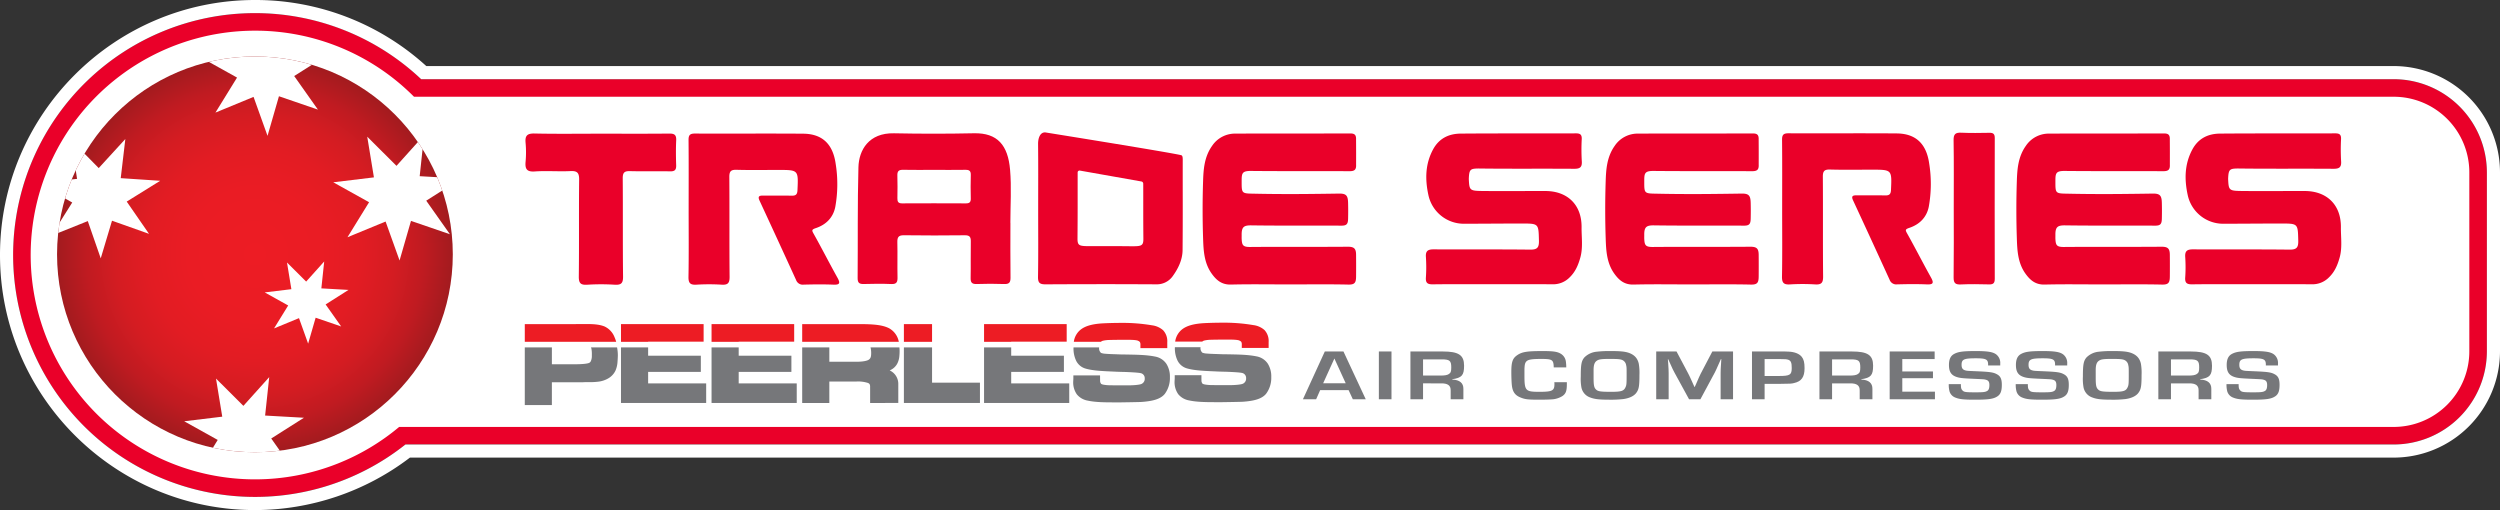 <svg id="Layer_1" data-name="Layer 1" xmlns="http://www.w3.org/2000/svg" xmlns:xlink="http://www.w3.org/1999/xlink" width="454.739mm" height="92.779mm" viewBox="0 0 1289.025 262.995"><rect x="0" y="0" width="1289.025" height="262.995" fill="#333333" stroke="none"/><defs><style>.cls-1{fill:none;}.cls-2{fill:#fff;}.cls-3{fill:#ea0029;}.cls-4{fill:url(#radial-gradient);}.cls-5{fill:#76777a;}.cls-6{fill:#ed1c24;}.cls-7{clip-path:url(#clip-path);}</style><radialGradient id="radial-gradient" cx="131.441" cy="131.144" r="102.027" gradientUnits="userSpaceOnUse"><stop offset="0" stop-color="#ed1c24"/><stop offset="0.338" stop-color="#ea1c24"/><stop offset="0.54" stop-color="#e21c23"/><stop offset="0.705" stop-color="#d41c22"/><stop offset="0.851" stop-color="#c01b21"/><stop offset="0.983" stop-color="#a61b1f"/><stop offset="1" stop-color="#a21b1f"/></radialGradient><clipPath id="clip-path" transform="translate(-35.714 -2.586)"><circle id="SVGID" class="cls-1" cx="167.155" cy="133.73" r="102.027"/></clipPath></defs><path class="cls-2" d="M167.301,254.29A120.207,120.207,0,1,1,251.131,47.94H1270.015A43.572,43.572,0,0,1,1313.536,91.462v92.257a43.571,43.571,0,0,1-43.521,43.521H243.246A120.309,120.309,0,0,1,167.301,254.29Z" transform="translate(-35.714 -2.586)"/><path class="cls-3" d="M167.212,18.405a115.314,115.314,0,0,1,81.97,34.063H1269.926A38.994,38.994,0,0,1,1308.92,91.462v92.257a38.994,38.994,0,0,1-38.994,38.994H241.527A115.672,115.672,0,1,1,167.212,18.405m0-9.056a124.734,124.734,0,1,0,77.541,222.419H1269.926a48.104,48.104,0,0,0,48.05-48.05v-92.257A48.104,48.104,0,0,0,1269.926,43.412H252.864A123.836,123.836,0,0,0,167.212,9.349Z" transform="translate(-35.714 -2.586)"/><circle class="cls-4" cx="131.441" cy="131.144" r="102.027"/><polygon class="cls-5" points="320.187 207.775 364.109 207.775 364.109 197.686 334.182 197.686 334.182 191.751 361.358 191.751 361.358 183.407 334.182 183.407 334.182 179.124 320.187 179.124 320.187 207.775"/><path class="cls-6" d="M352.557,176.403a10.082,10.082,0,0,0-5.261-5.539c-2.818-1.065-5.756-1.197-9.653-1.201-1.909,0-4.062.038-6.58.038H306.3v9.135h47.129A18.255,18.255,0,0,0,352.557,176.403Z" transform="translate(-35.714 -2.586)"/><path class="cls-6" d="M494.199,171.871c-3.526-1.837-8.435-2.147-15.146-2.171H449.331v9.136h49.822A10.092,10.092,0,0,0,494.199,171.871Z" transform="translate(-35.714 -2.586)"/><rect class="cls-6" x="466.056" y="167.117" width="14.523" height="9.134"/><polygon class="cls-6" points="334.182 176.164 362.793 176.166 362.793 167.114 320.187 167.114 320.187 176.25 334.182 176.25 334.182 176.164"/><path class="cls-5" d="M637.115,190.174a8.901,8.901,0,0,0-5.809-3.735c-4.568-.933-9.796-.96-15.423-1.072-.774,0-1.491-.008-2.177-.026-.697-.016-3.478-.134-3.893-.137-1.476-.054-2.988-.108-4.198-.227a7.449,7.449,0,0,1-2.191-.425,3.066,3.066,0,0,1-.992-2.615c-.001-.07.008-.15.014-.227H589.235c-.001.058-.008.113-.007.171a14.637,14.637,0,0,0,1.378,6.747,7.784,7.784,0,0,0,4.764,3.982c3.78,1.123,8.804,1.324,14.937,1.588.796.06,4.236.161,4.866.165.007-.014,6.985.227,8.55.597a2.618,2.618,0,0,1,2.228,2.727,2.864,2.864,0,0,1-1.701,2.874c-1.022.459-4.248.747-7.567.722h-4.191q-2.054,0-4.147-.055a19.444,19.444,0,0,1-3.769-.315,3.861,3.861,0,0,1-.952-.321.667.667,0,0,1-.218-.159c-.533-.966-.452-.842-.488-2.573V196.16h-13.767v1.647c-.013.313-.07,1.133-.074,1.408a10.719,10.719,0,0,0,1.866,6.697,9.274,9.274,0,0,0,5.629,3.24c4.009.876,8.856.903,14.555.907q1.056,0,2.159.002c.68-.002,9.626-.143,10.972-.223,5.844-.417,9.835-1.46,12.025-4.145a13.686,13.686,0,0,0,2.646-8.608A12.269,12.269,0,0,0,637.115,190.174Z" transform="translate(-35.714 -2.586)"/><polygon class="cls-6" points="380.876 176.164 409.487 176.166 409.487 167.114 366.882 167.114 366.882 176.25 380.876 176.25 380.876 176.164"/><polygon class="cls-5" points="366.882 207.775 410.804 207.775 410.804 197.686 380.876 197.686 380.876 191.751 408.052 191.751 408.052 183.407 380.876 183.407 380.876 179.124 366.882 179.124 366.882 207.775"/><polygon class="cls-6" points="521.384 176.164 549.995 176.166 549.995 167.114 507.39 167.114 507.39 176.25 521.384 176.25 521.384 176.164"/><path class="cls-6" d="M604.16,178.336a15.233,15.233,0,0,1,2.349-.395c.572-.086,6.005-.149,6.473-.143h3.097c.077,0,.133-.002.172-.002,3.263-.036,5.644.109,6.337.54a2.082,2.082,0,0,1,.897.663,2.886,2.886,0,0,1,.241,1.467v1.637h13.844v-3.054a8.301,8.301,0,0,0-2.135-6.177,10.667,10.667,0,0,0-5.814-2.566,89.309,89.309,0,0,0-15.808-1.233q-2.36,0-4.646.056-2.284.056-4.568.164c-5.196.279-9.038,1.201-11.617,3.199a9.686,9.686,0,0,0-3.6,6.344h13.924A3.829,3.829,0,0,1,604.16,178.336Z" transform="translate(-35.714 -2.586)"/><polygon class="cls-5" points="507.39 207.775 551.312 207.775 551.312 197.686 521.384 197.686 521.384 191.751 548.561 191.751 548.561 183.407 521.384 183.407 521.384 179.124 507.39 179.124 507.39 207.775"/><path class="cls-5" d="M340.675,182.454a15.815,15.815,0,0,1,.2,3.183v.361a6.277,6.277,0,0,1-.52,2.796,1.751,1.751,0,0,1-1.033.969c-1.306.452-4.047.662-8.109.65H320.27v-8.702h-13.971v29.742h13.969V199.68H331.665c.35-.002,3.828-.002,4.255-.002.45,0,.908-.016,1.377-.054.325-.008.661-.012,1.003-.012.486,0,.981.005,1.487.005a31.299,31.299,0,0,0,4.042-.198,13.31,13.31,0,0,0,5.64-1.811,9.138,9.138,0,0,0,3.649-4.06,13.382,13.382,0,0,0,1.002-4.523c.063-.672.161-2.58.163-3.19a21.967,21.967,0,0,0-.403-4.125H340.43A3.918,3.918,0,0,1,340.675,182.454Z" transform="translate(-35.714 -2.586)"/><polygon class="cls-5" points="466.056 207.775 505.27 207.775 505.27 197.305 480.579 197.305 480.579 179.124 466.056 179.124 466.056 207.775"/><path class="cls-5" d="M484.89,185.124c-.039,1.705-.466,2.408-1.271,2.946-.827.558-3.02,1.052-6.303,1.031h-13.99v-7.392h-13.995v28.651h13.995V199.298h13.99a16.624,16.624,0,0,1,5.823.71,1.852,1.852,0,0,1,.94.643,2.538,2.538,0,0,1,.274,1.317l.007,1.26v7.131H498.882v-9.592a7.635,7.635,0,0,0-2.979-6.311,8.92,8.92,0,0,0-1.448-.889c.202-.089.399-.183.594-.283a7.58,7.58,0,0,0,3.274-3.16,10.009,10.009,0,0,0,1.078-3.585c.052-.488.091-.988.12-1.488.025-.501.038-.982.038-1.452a17.504,17.504,0,0,0-.098-1.888H484.567A11.888,11.888,0,0,1,484.89,185.124Z" transform="translate(-35.714 -2.586)"/><path class="cls-5" d="M689.381,190.067a8.902,8.902,0,0,0-5.809-3.735c-4.568-.934-9.796-.96-15.422-1.072-.775,0-1.492-.008-2.178-.026-.697-.016-3.478-.134-3.893-.136-1.475-.054-2.988-.109-4.197-.227a7.439,7.439,0,0,1-2.192-.425,3.062,3.062,0,0,1-.991-2.615,2.177,2.177,0,0,1,.014-.227h-13.212c0,.058-.007.113-.007.171a14.63,14.63,0,0,0,1.378,6.747,7.779,7.779,0,0,0,4.764,3.982c3.78,1.123,8.804,1.325,14.937,1.588.796.06,4.237.161,4.865.165.007-.014,6.986.227,8.55.597a2.619,2.619,0,0,1,2.228,2.727,2.862,2.862,0,0,1-1.701,2.874c-1.022.459-4.249.747-7.567.722h-4.192q-2.053,0-4.147-.054a19.503,19.503,0,0,1-3.769-.315,3.907,3.907,0,0,1-.952-.321.635.635,0,0,1-.217-.159c-.534-.965-.452-.841-.488-2.572v-1.701h-13.767v1.646c-.015.313-.07,1.133-.076,1.408a10.713,10.713,0,0,0,1.866,6.697,9.267,9.267,0,0,0,5.628,3.24c4.01.876,8.857.904,14.555.908q1.055,0,2.159.002c.681-.002,9.626-.143,10.973-.223,5.844-.418,9.834-1.46,12.025-4.145a13.678,13.678,0,0,0,2.646-8.607A12.27,12.27,0,0,0,689.381,190.067Z" transform="translate(-35.714 -2.586)"/><path class="cls-6" d="M656.425,178.229a15.214,15.214,0,0,1,2.349-.395c.572-.086,6.006-.149,6.472-.143h3.097c.078,0,.133-.002.172-.002,3.263-.036,5.645.109,6.338.54.614.317.799.504.896.663a2.893,2.893,0,0,1,.241,1.467v1.636h13.845V178.942a8.301,8.301,0,0,0-2.135-6.177,10.671,10.671,0,0,0-5.814-2.566,89.316,89.316,0,0,0-15.809-1.233q-2.359,0-4.645.056-2.284.056-4.568.164c-5.196.279-9.038,1.201-11.617,3.199a9.684,9.684,0,0,0-3.6,6.345h13.924A3.83,3.83,0,0,1,656.425,178.229Z" transform="translate(-35.714 -2.586)"/><g class="cls-7"><polygon class="cls-2" points="237.768 92.057 216.397 90.845 218.657 69.685 204.433 85.51 189.35 70.481 192.795 91.455 171.842 93.989 190.298 104.267 179.157 122.327 198.817 114.226 206.019 134.312 211.909 113.895 231.999 120.787 219.769 103.474 237.768 92.057"/><polygon class="cls-2" points="156.714 215.392 136.699 214.262 138.815 194.443 125.496 209.264 111.373 195.189 114.595 214.835 94.974 217.21 112.256 226.834 101.824 243.748 120.232 236.161 126.977 254.968 132.494 235.85 151.308 242.302 139.854 226.089 156.714 215.392"/><polygon class="cls-2" points="82.605 93.214 62.251 91.856 64.626 71.678 50.903 86.664 36.659 72.196 39.732 92.225 19.713 94.445 37.239 104.418 26.447 121.549 45.264 113.993 51.941 133.21 57.756 113.797 76.836 120.572 65.342 103.941 82.605 93.214"/><polygon class="cls-2" points="169.685 27.788 148.318 26.578 150.575 5.416 136.354 21.242 121.27 6.215 124.714 27.187 103.763 29.721 122.218 40 111.077 58.063 130.736 49.958 137.939 70.045 143.828 49.628 163.919 56.517 151.69 39.207 169.685 27.788"/><polygon class="cls-2" points="179.693 149.48 165.694 148.688 167.163 134.821 157.855 145.191 147.978 135.343 150.234 149.106 136.489 150.77 148.59 157.504 141.297 169.337 154.165 164.032 158.877 177.183 162.745 163.81 175.914 168.328 167.892 156.972 179.693 149.48"/></g><path class="cls-5" d="M716.412,203.725l-2.084,4.728H707.513l11.29-24.638h9.612l11.492,24.638H733.245l-2.187-4.728Zm7.324-16.289-5.797,12.78h11.645Z" transform="translate(-35.714 -2.586)"/><path class="cls-5" d="M753.18,208.453h-6.509V183.814h6.509Z" transform="translate(-35.714 -2.586)"/><path class="cls-5" d="M762.944,183.814h16.68c8.188,0,10.984,1.847,10.984,7.352,0,4.913-1.169,6.243-6.102,6.944v.185c3.865.148,5.797,1.81,5.746,4.801v5.357h-6.559v-4.432c.101-2.697-1.475-3.842-5.086-3.769H769.453v8.201H762.944Zm15.613,12.412c2.035,0,3.357-.223,4.119-.74,1.068-.628,1.323-1.367,1.323-3.471,0-3.473-.814-4.138-4.983-4.138h-9.562v8.349Z" transform="translate(-35.714 -2.586)"/><path class="cls-5" d="M843.6,199.661v.85c0,3.694-.508,5.061-2.339,6.316a11.633,11.633,0,0,1-4.73,1.626c-1.068.111-4.068.221-7.069.221-5.847,0-7.423-.185-9.661-1.107-2.95-1.145-4.221-2.992-4.577-6.502-.152-1.403-.253-4.432-.253-6.685,0-5.135.661-7.019,2.949-8.607,2.543-1.774,5.086-2.18,13.325-2.18,5.39,0,7.526.333,9.254,1.403a5.499,5.499,0,0,1,2.594,3.99,22.955,22.955,0,0,1,.204,3.029h-6.458c-.103-3.953-.712-4.359-6.509-4.359-4.322,0-6.205.258-7.221.961-.866.627-1.222,1.513-1.323,3.398-.051.627-.051.627-.051,3.988,0,8.09.458,8.607,7.729,8.607,6.612,0,7.731-.59,7.731-3.915a8.988,8.988,0,0,0-.051-1.034Z" transform="translate(-35.714 -2.586)"/><path class="cls-5" d="M875.231,184.406c3.051.996,4.781,2.77,5.441,5.651a27.276,27.276,0,0,1,.356,5.837c0,5.91-.305,7.535-1.728,9.382-1.22,1.551-3.458,2.623-6.509,3.066a56.529,56.529,0,0,1-7.373.333c-5.036,0-7.577-.294-9.663-1.107a6.879,6.879,0,0,1-4.678-5.393,25.019,25.019,0,0,1-.305-5.393c0-6.354.356-8.163,1.932-9.973a10.357,10.357,0,0,1,6.306-2.881,55.009,55.009,0,0,1,7.17-.333C871.011,183.593,873.247,183.814,875.231,184.406Zm-17.849,12.743c0,4.322.255,5.43,1.475,6.464.967.813,2.492.997,7.678.997,4.984,0,6.357-.406,7.221-2.18.611-1.219.662-1.847.662-6.464,0-3.879,0-3.99-.255-5.134a3.433,3.433,0,0,0-2.39-2.771c-1.118-.333-2.389-.406-6.203-.406-4.119,0-5.493.185-6.561.961-1.119.775-1.576,2.068-1.627,4.506Z" transform="translate(-35.714 -2.586)"/><path class="cls-5" d="M929.29,208.453H922.883V195.007c0-1.772.05-2.253.253-5.466l.103-1.81h-.204l-.763,1.699c-1.424,3.214-1.78,4.063-2.339,5.135l-7.476,13.889h-5.847l-7.527-13.779c-.661-1.182-1.017-1.957-2.44-5.134l-.763-1.699h-.204l.152,1.772c.204,3.104.255,3.879.255,5.393v13.446h-6.408V183.814h10.476l6.052,11.415c.611,1.144.967,1.957,2.39,5.097l.763,1.736h.202l.763-1.699c1.323-3.102,1.73-3.952,2.289-5.097l6-11.451h10.679Z" transform="translate(-35.714 -2.586)"/><path class="cls-5" d="M939.055,183.814h13.73c3.611,0,3.968,0,5.239.075,3.0.146,5.339,1.071,6.61,2.585,1.119,1.367,1.525,2.954,1.525,5.947,0,4.58-1.576,6.834-5.491,7.684-1.374.333-1.374.333-7.527.406h-7.577v7.942H939.055Zm13.833,12.633c5.746,0,6.662-.554,6.662-4.1,0-2.735-.407-3.731-1.728-4.249-.915-.294-1.526-.369-4.273-.369h-7.984v8.718Z" transform="translate(-35.714 -2.586)"/><path class="cls-5" d="M973.84,183.814H990.52c8.188,0,10.984,1.847,10.984,7.352,0,4.913-1.169,6.243-6.102,6.944v.185c3.865.148,5.797,1.81,5.746,4.801v5.357h-6.559v-4.432c.101-2.697-1.475-3.842-5.086-3.769h-9.155v8.201h-6.509Zm15.613,12.412c2.035,0,3.357-.223,4.119-.74,1.068-.628,1.323-1.367,1.323-3.471,0-3.473-.814-4.138-4.983-4.138h-9.562v8.349Z" transform="translate(-35.714 -2.586)"/><path class="cls-5" d="M1016.557,194.12h15.816v3.473h-15.816v6.944h16.833v3.915h-23.342V183.814h23.19v3.915h-16.68Z" transform="translate(-35.714 -2.586)"/><path class="cls-5" d="M1060.803,191.018v-.444c0-2.697-1.068-3.25-6.306-3.25-6.153,0-7.373.554-7.373,3.362,0,1.772.609,2.585,2.237,2.954.866.185,1.17.185,6.459.407,5.695.258,7.627.517,9.254,1.367,2.086,1.034,2.798,2.474,2.798,5.614,0,3.066-.611,4.728-2.086,5.799-2.033,1.441-4.627,1.847-11.696,1.847-6.153,0-8.238-.258-10.476-1.219a4.881,4.881,0,0,1-2.695-3.029,13.462,13.462,0,0,1-.407-3.767h6.256c0,1.847.152,2.475.712,3.102.813.997,1.627,1.109,6.916,1.109,3.813,0,4.881-.111,5.847-.665.864-.444,1.22-1.403,1.22-3.104,0-1.624-.508-2.401-1.881-2.733-.814-.221-.814-.221-6.458-.48-5.797-.258-7.019-.406-8.747-.996-2.695-.961-3.763-2.735-3.763-6.133,0-2.918.864-4.728,2.695-5.688,2.084-1.145,4.73-1.478,11.035-1.478,6.357,0,9.102.48,10.78,1.847a5.541,5.541,0,0,1,1.932,4.69v.888Z" transform="translate(-35.714 -2.586)"/><path class="cls-5" d="M1095.332,191.018v-.444c0-2.697-1.068-3.25-6.306-3.25-6.153,0-7.373.554-7.373,3.362,0,1.772.609,2.585,2.237,2.954.866.185,1.17.185,6.459.407,5.695.258,7.627.517,9.254,1.367,2.086,1.034,2.798,2.474,2.798,5.614,0,3.066-.611,4.728-2.086,5.799-2.033,1.441-4.627,1.847-11.696,1.847-6.153,0-8.238-.258-10.476-1.219a4.881,4.881,0,0,1-2.695-3.029,13.462,13.462,0,0,1-.407-3.767h6.256c0,1.847.152,2.475.712,3.102.813.997,1.627,1.109,6.916,1.109,3.813,0,4.881-.111,5.847-.665.864-.444,1.22-1.403,1.22-3.104,0-1.624-.508-2.401-1.881-2.733-.814-.221-.814-.221-6.458-.48-5.797-.258-7.019-.406-8.747-.996-2.695-.961-3.763-2.735-3.763-6.133,0-2.918.864-4.728,2.695-5.688,2.084-1.145,4.73-1.478,11.035-1.478,6.357,0,9.102.48,10.78,1.847a5.541,5.541,0,0,1,1.932,4.69v.888Z" transform="translate(-35.714 -2.586)"/><path class="cls-5" d="M1134.135,184.406c3.051.996,4.781,2.77,5.441,5.651a27.276,27.276,0,0,1,.356,5.837c0,5.91-.305,7.535-1.728,9.382-1.22,1.551-3.458,2.623-6.509,3.066a56.529,56.529,0,0,1-7.373.333c-5.036,0-7.577-.294-9.663-1.107a6.879,6.879,0,0,1-4.678-5.393,25.019,25.019,0,0,1-.305-5.393c0-6.354.356-8.163,1.932-9.973a10.357,10.357,0,0,1,6.306-2.881,55.01,55.01,0,0,1,7.17-.333C1129.915,183.593,1132.151,183.814,1134.135,184.406Zm-17.849,12.743c0,4.322.255,5.43,1.475,6.464.967.813,2.492.997,7.678.997,4.984,0,6.357-.406,7.221-2.18.611-1.219.662-1.847.662-6.464,0-3.879,0-3.99-.255-5.134a3.434,3.434,0,0,0-2.39-2.771c-1.118-.333-2.389-.406-6.203-.406-4.119,0-5.493.185-6.561.961-1.119.775-1.576,2.068-1.627,4.506Z" transform="translate(-35.714 -2.586)"/><path class="cls-5" d="M1148.579,183.814h16.68c8.188,0,10.984,1.847,10.984,7.352,0,4.913-1.169,6.243-6.102,6.944v.185c3.865.148,5.797,1.81,5.746,4.801v5.357H1169.328v-4.432c.101-2.697-1.475-3.842-5.086-3.769h-9.155v8.201h-6.509Zm15.613,12.412c2.035,0,3.356-.223,4.119-.74,1.068-.628,1.323-1.367,1.323-3.471,0-3.473-.814-4.138-4.983-4.138h-9.562v8.349Z" transform="translate(-35.714 -2.586)"/><path class="cls-5" d="M1204.01,191.018v-.444c0-2.697-1.068-3.25-6.306-3.25-6.153,0-7.373.554-7.373,3.362,0,1.772.609,2.585,2.237,2.954.866.185,1.17.185,6.459.407,5.695.258,7.627.517,9.254,1.367,2.086,1.034,2.798,2.474,2.798,5.614,0,3.066-.611,4.728-2.086,5.799-2.033,1.441-4.627,1.847-11.696,1.847-6.153,0-8.238-.258-10.476-1.219a4.881,4.881,0,0,1-2.695-3.029,13.462,13.462,0,0,1-.407-3.767h6.256c0,1.847.152,2.475.712,3.102.813.997,1.627,1.109,6.916,1.109,3.813,0,4.88-.111,5.847-.665.864-.444,1.22-1.403,1.22-3.104,0-1.624-.508-2.401-1.881-2.733-.814-.221-.814-.221-6.458-.48-5.797-.258-7.019-.406-8.747-.996-2.695-.961-3.763-2.735-3.763-6.133,0-2.918.864-4.728,2.695-5.688,2.084-1.145,4.73-1.478,11.035-1.478,6.357,0,9.102.48,10.78,1.847a5.541,5.541,0,0,1,1.932,4.69v.888Z" transform="translate(-35.714 -2.586)"/><path class="cls-2" d="M1269.926,36.649H255.516a130.852,130.852,0,0,0-88.304-34.063c-72.508,0-131.498,58.989-131.498,131.498,0,72.508,58.989,131.498,131.498,131.498A131.973,131.973,0,0,0,247.077,238.532H1269.926a54.875,54.875,0,0,0,54.813-54.813V91.462A54.875,54.875,0,0,0,1269.926,36.649Zm48.049,147.07a48.104,48.104,0,0,1-48.05,48.05H244.753a124.727,124.727,0,1,1,8.111-188.356H1269.925a48.104,48.104,0,0,1,48.05,48.05Z" transform="translate(-35.714 -2.586)"/><path class="cls-3" d="M556.697,117.48c0,9.4-.076,18.801.051,28.2.034,2.527-.674,3.461-3.302,3.356-4.705-.188-9.426-.166-14.132-.005-2.424.083-3.181-.75-3.13-3.133.133-6.264-.039-12.534.088-18.798.047-2.321-.596-3.231-3.071-3.204-10.47.113-20.943.147-31.412-.01-2.925-.044-3.454,1.131-3.393,3.685.145,6.002-.046,12.012.088,18.015.054,2.411-.455,3.574-3.207,3.455-4.703-.203-9.424-.15-14.132-.015-2.304.066-3.248-.556-3.226-3.048.161-19.058-.099-38.124.412-57.171.238-8.861,5.359-17.766,18.318-17.496q20.606.43,41.227-.01c12.213-.266,17.555,6.219,18.64,18.777.784,9.071.153,18.265.153,27.404Zm-39.66-27.307c-5.231,0-10.463.079-15.691-.037-2.207-.049-3.016.708-2.942,2.925.132,3.909.079,7.826.017,11.738-.027,1.71.381,2.659,2.379,2.649q16.476-.086,32.953.003c1.835.009,2.554-.629,2.509-2.5-.097-4.041-.121-8.089.006-12.129.066-2.097-.774-2.705-2.755-2.674C528.022,90.233,522.529,90.177,517.037,90.173Z" transform="translate(-35.714 -2.586)"/><path class="cls-3" d="M390.784,110.279c.002-11.814.065-23.629-.048-35.443-.024-2.499.641-3.401,3.267-3.389,18.612.085,37.226-.081,55.837.07,9.748.079,15.249,5.228,16.725,15.318a66.236,66.236,0,0,1-.167,22.409c-1.087,5.552-4.786,9.188-10.006,10.948-2.287.771-2.132,1.178-1.101,3.018,4.18,7.46,8.054,15.089,12.218,22.558,1.604,2.876,1.192,3.732-2.187,3.588-5.067-.217-10.152-.138-15.225-.013a3.649,3.649,0,0,1-3.919-2.398q-9.364-20.515-18.859-40.969c-.917-1.977-.288-2.559,1.697-2.541,4.946.044,9.894-.06,14.837.051,2.12.048,2.944-.558,3.045-2.826.467-10.456.537-10.453-9.95-10.453-7.159-0-14.321.135-21.474-.069-2.946-.084-3.734.826-3.713,3.727.128,17.136-.028,34.275.134,51.411.031,3.261-.872,4.297-4.126,4.09a104.349,104.349,0,0,0-12.877-.002c-3.172.191-4.251-.683-4.191-4.03C390.91,133.651,390.782,121.964,390.784,110.279Z" transform="translate(-35.714 -2.586)"/><path class="cls-3" d="M345.693,71.514c11.709-.002,23.418.072,35.125-.058,2.712-.03,3.676.757,3.548,3.507-.2,4.273-.153,8.565-.013,12.843.077,2.354-.711,3.176-3.122,3.128-6.892-.137-13.793.074-20.683-.113-2.878-.078-3.773.748-3.748,3.702.143,16.869-.032,33.74.167,50.608.042,3.523-.984,4.467-4.385,4.251a112.731,112.731,0,0,0-14.041.007c-3.364.207-4.431-.687-4.388-4.233.205-16.608-.007-33.22.175-49.828.039-3.515-.838-4.71-4.482-4.527-6.099.306-12.248-.244-18.331.188-4.23.301-5.127-1.292-4.803-5.016a54.288,54.288,0,0,0-0-9.722c-.344-3.662.761-4.915,4.637-4.827C322.792,71.683,334.244,71.516,345.693,71.514Z" transform="translate(-35.714 -2.586)"/><path class="cls-3" d="M1120.034,149.235c-10.021-.001-20.047-.177-30.061.077-4.688.119-7.446-2.192-9.916-5.64-3.935-5.492-4.234-11.899-4.442-18.183q-.482-14.588-.013-29.203c.197-6.421.627-12.836,4.669-18.507a14.21,14.21,0,0,1,12.217-6.3c19.651-.113,39.304-.008,58.955-.088,2.462-.01,3.127.876,3.048,3.184.039,4.343.039,8.442.018,12.847.154,2.857-.972,3.452-3.597,3.436-16.918-.1-33.838.04-50.755-.133-4.655-.013-4.655,1.443-4.655,5.542,0,6.52,0,6.045,8.001,6.214,14.053.297,28.113.136,42.166-.084,3.86-.06,4.635,1.115,4.718,4.875.071,2.893.066,5.359-.003,8.17-.068,2.772-.85,3.513-3.548,3.493-15.356-.112-30.716.08-46.07-.145-3.866-.057-5.273.549-5.264,4.715.024.824-.031,1.56.01,2.33.163,3.083.614,4.098,4.225,4.097,16.787-.147,33.577.022,50.365-.127,3.428-.03,4.436.937,4.402,4.426.034,3.773.035,7.293.002,10.896-.029,3.155-.641,4.267-4.02,4.191C1140.34,149.089,1130.186,149.235,1120.034,149.235Z" transform="translate(-35.714 -2.586)"/><path class="cls-3" d="M908.041,149.235c-10.021-.001-20.047-.177-30.061.077-4.688.119-7.446-2.192-9.916-5.64-3.935-5.492-4.234-11.899-4.442-18.183q-.482-14.588-.013-29.203c.197-6.421.627-12.836,4.669-18.507A14.21,14.21,0,0,1,880.495,71.479c19.651-.113,39.304-.008,58.955-.088,2.462-.01,3.127.876,3.048,3.184.039,4.343.039,8.442.018,12.847.154,2.857-.972,3.452-3.597,3.436-16.918-.1-33.838.04-50.755-.133-4.655-.013-4.655,1.443-4.655,5.542,0,6.52,0,6.045,8.001,6.214,14.053.297,28.113.136,42.166-.084,3.86-.06,4.635,1.115,4.718,4.875.071,2.893.066,5.359-.003,8.17-.068,2.772-.85,3.513-3.548,3.493-15.356-.112-30.716.08-46.07-.145-3.866-.057-5.273.549-5.264,4.715.024.824-.031,1.56.01,2.33.163,3.083.614,4.098,4.225,4.097,16.787-.147,33.577.022,50.365-.127,3.428-.03,4.436.937,4.402,4.426.034,3.773.035,7.293.002,10.896-.029,3.155-.641,4.267-4.02,4.191C928.347,149.089,918.192,149.235,908.041,149.235Z" transform="translate(-35.714 -2.586)"/><path class="cls-3" d="M700.457,149.235c-10.021-.001-20.047-.177-30.061.077-4.688.119-7.446-2.192-9.916-5.64-3.935-5.492-4.234-11.899-4.442-18.183q-.482-14.588-.013-29.203c.197-6.421.627-12.836,4.669-18.507a14.21,14.21,0,0,1,12.217-6.3c19.651-.113,39.304-.008,58.955-.088,2.462-.01,3.127.876,3.048,3.184.039,4.343.039,8.442.018,12.847.154,2.857-.972,3.452-3.597,3.436-16.918-.1-33.838.04-50.755-.133-4.655-.013-4.655,1.443-4.655,5.542,0,6.52,0,6.045,8.001,6.214,14.053.297,28.113.136,42.166-.084,3.86-.06,4.635,1.115,4.718,4.875.071,2.893.066,5.359-.003,8.17-.068,2.772-.85,3.513-3.548,3.493-15.356-.112-30.716.08-46.07-.145-3.866-.057-5.273.549-5.264,4.715.024.824-.031,1.56.01,2.33.163,3.083.614,4.098,4.225,4.097,16.787-.147,33.577.022,50.365-.127,3.428-.03,4.436.937,4.402,4.426.034,3.773.035,7.293.002,10.896-.029,3.155-.641,4.267-4.02,4.191C720.763,149.089,710.608,149.235,700.457,149.235Z" transform="translate(-35.714 -2.586)"/><path class="cls-3" d="M805.98,149.135c-10.498-0-20.997-.083-31.493.057-2.715.036-3.75-.695-3.57-3.503a78.161,78.161,0,0,0,.008-10.595c-.235-3.269,1.177-3.959,4.143-3.939,16.533.109,33.069-.061,49.601.143,3.711.046,4.622-1.098,4.536-4.637-.213-8.817-.048-8.824-9.013-8.826-9.842-.002-19.819.111-29.519.116A18.692,18.692,0,0,1,772.198,103.104c-1.742-8.088-1.634-15.969,2.434-23.491,3.081-5.697,8.136-8.093,14.23-8.142,19.813-.158,39.629-.052,59.444-.122,2.188-.008,3.05.671,2.968,2.919a103.291,103.291,0,0,0,.025,11.381c.235,3.176-.911,3.989-3.973,3.965-16.402-.129-32.807.068-49.207-.152-4.398.044-4.873.505-5.076,5.374.281,5.766.351,6.15,6.882,6.221,10.891.118,21.783-.01,32.675.02,11.448.031,18.703,7.233,18.595,18.671-.05,5.209.789,10.483-.642,15.623-1.054,3.786-2.521,7.341-5.478,10.191a11.86,11.86,0,0,1-8.782,3.603C826.189,149.079,816.085,149.135,805.98,149.135Z" transform="translate(-35.714 -2.586)"/><path class="cls-3" d="M1197.493,149.135c-10.498-0-20.997-.083-31.493.057-2.715.036-3.75-.695-3.57-3.503a78.159,78.159,0,0,0,.008-10.595c-.235-3.269,1.177-3.959,4.143-3.939,16.533.109,33.069-.061,49.601.143,3.711.046,4.622-1.098,4.536-4.637-.213-8.817-.048-8.824-9.013-8.826-9.842-.002-19.819.111-29.519.116a18.692,18.692,0,0,1-18.476-14.849c-1.742-8.088-1.634-15.969,2.434-23.491,3.081-5.697,8.136-8.093,14.23-8.142,19.813-.158,39.629-.052,59.444-.122,2.188-.008,3.05.671,2.968,2.919a103.293,103.293,0,0,0,.025,11.381c.235,3.176-.911,3.989-3.973,3.965-16.402-.129-32.807.068-49.207-.152-4.398.044-4.873.505-5.076,5.374.281,5.766.351,6.15,6.882,6.221,10.891.118,21.783-.01,32.675.02,11.448.031,18.703,7.233,18.595,18.671-.05,5.209.789,10.483-.642,15.623-1.054,3.786-2.521,7.341-5.478,10.191a11.86,11.86,0,0,1-8.782,3.603C1217.702,149.079,1207.597,149.135,1197.493,149.135Z" transform="translate(-35.714 -2.586)"/><path class="cls-3" d="M954.611,110.144c.002-11.814.065-23.629-.048-35.443-.024-2.499.641-3.401,3.267-3.389,18.612.085,37.226-.081,55.837.07,9.748.079,15.249,5.228,16.725,15.318a66.236,66.236,0,0,1-.167,22.409c-1.087,5.552-4.786,9.188-10.006,10.948-2.287.771-2.132,1.178-1.101,3.018,4.18,7.46,8.054,15.089,12.218,22.558,1.604,2.876,1.192,3.732-2.187,3.588-5.067-.217-10.152-.138-15.225-.013a3.649,3.649,0,0,1-3.919-2.398q-9.364-20.515-18.859-40.969c-.917-1.977-.288-2.559,1.697-2.541,4.946.044,9.894-.06,14.837.051,2.12.048,2.944-.558,3.045-2.826.467-10.456.537-10.453-9.95-10.453-7.159-0-14.321.135-21.474-.069-2.946-.084-3.734.826-3.713,3.727.128,17.136-.028,34.275.134,51.411.031,3.261-.872,4.297-4.126,4.09a104.349,104.349,0,0,0-12.877-.002c-3.172.191-4.251-.683-4.191-4.03C954.737,133.516,954.609,121.829,954.611,110.144Z" transform="translate(-35.714 -2.586)"/><path class="cls-3" d="M1043.085,110.03c-.002-11.714.116-23.429-.08-35.14-.053-3.181.967-4.023,3.985-3.881,4.818.226,9.654.134,14.48.051,1.977-.034,2.771.591,2.766,2.674q-.081,36.312-0,72.625c.005,2.251-.807,2.923-2.974,2.868-4.825-.122-9.663-.209-14.48.02-2.91.138-3.805-.721-3.764-3.686C1043.184,133.719,1043.087,121.874,1043.085,110.03Z" transform="translate(-35.714 -2.586)"/><path class="cls-3" d="M590.955,74.478m-16.282-3.623c-2.83-.133-3.741,3.28-3.714,5.925.12,11.811.052,21.715.047,33.527-.005,11.682.111,23.366-.081,35.045-.052,3.183,1.015,3.857,3.989,3.84,20.43-.117,36.466-.119,56.896-.01a9.994,9.994,0,0,0,8.445-4.041c2.914-3.982,5.171-8.588,5.213-13.628.159-19.079.038-27.462.076-46.543.002-1.121-.078-2.156-.749-2.347C640.589,81.427,574.673,70.856,574.673,70.856Zm43.333,58.69c-6.525-.069-12.025-.069-18.956-.045-6.841.023-7.801.056-7.764-4.082.11-12.282.069-20.748.074-33.032l0-.893a.968.968,0,0,1,1.136-.953l31.731,5.616a1.146,1.146,0,0,1,.946,1.101c.005.2.009.331.011,1.056.025,12.351-.035,14.959.067,27.31C625.284,129.566,624.184,129.611,618.007,129.546Z" transform="translate(-35.714 -2.586)"/></svg>